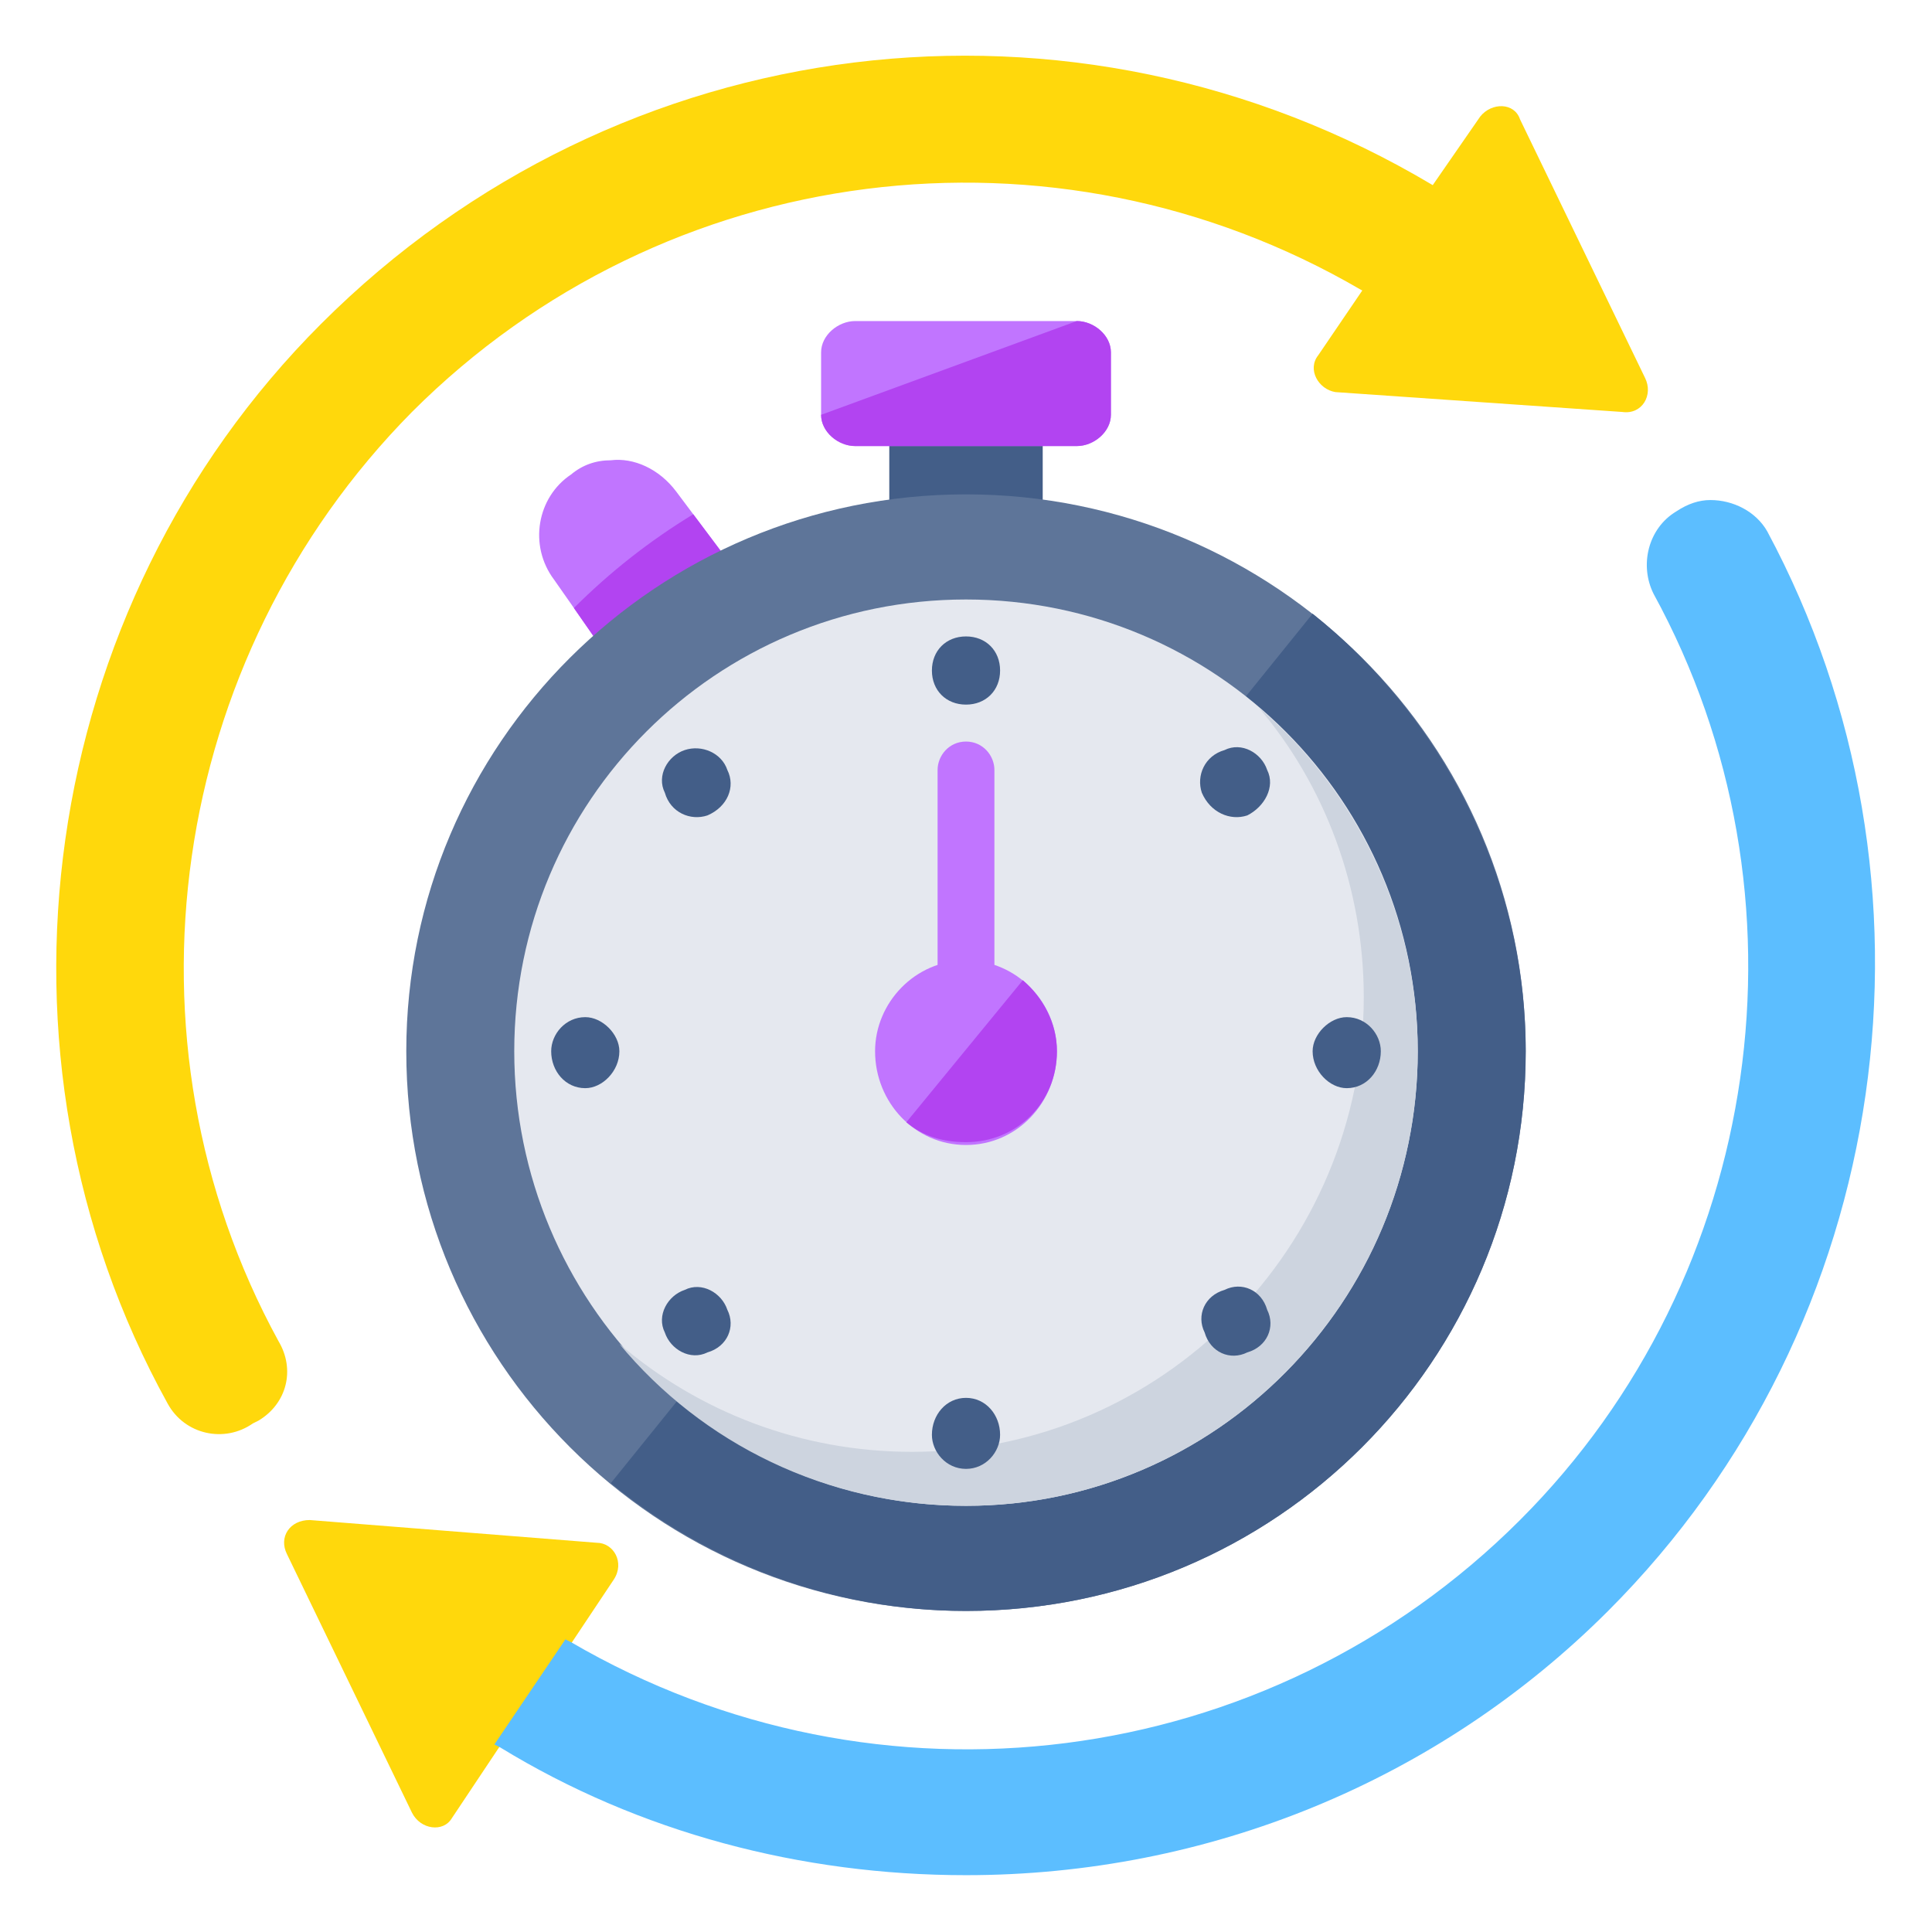 <svg version="1.2" xmlns="http://www.w3.org/2000/svg" viewBox="0 0 68 68" width="70" height="70">
	<title>Real-Time Service Updates-svg</title>
	<style>
		.s0 { fill: #ffd80c } 
		.s1 { fill: #5cbeff } 
		.s2 { fill: #435e88 } 
		.s3 { fill: #c175ff } 
		.s4 { fill: #b244f1 } 
		.s5 { fill: #5e7599 } 
		.s6 { fill: #e5e8ef } 
		.s7 { fill: #cdd4df } 
	</style>
	<g>
		<g>
			<g>
				<g>
					<path class="s0" d="m57.1 14.5l-10.1-0.7c-0.6-0.1-1-0.8-0.6-1.3l1.7-2.5 2.2-3.3 1.8-2.6c0.4-0.5 1.2-0.5 1.4 0.1l4.4 9.1c0.3 0.6-0.1 1.3-0.8 1.2z"/>
					<path class="s0" d="m21.6 55.6l-1.6 2.4-2.3 3.3-1.8 2.7c-0.3 0.5-1.1 0.4-1.4-0.2l-4.4-9.1c-0.3-0.6 0.1-1.2 0.8-1.2l10.1 0.8c0.6 0 1 0.7 0.6 1.3z"/>
				</g>
				<g>
					<path class="s1" d="m56.6 56.7c-6 6-14.1 9.3-22.6 9.3-5.8 0-11.5-1.5-16.4-4.5l-0.2-0.1 2.5-3.7 0.2 0.1c10.8 6.3 24.5 4.6 33.4-4.3 8.6-8.6 10.5-22 4.7-32.6-0.5-1-0.2-2.3 0.8-2.9q0.6-0.4 1.2-0.4c0.8 0 1.6 0.4 2 1.1 6.6 12.3 4.5 27.9-5.6 38z"/>
					<path class="s0" d="m50.7 6.7l-2.6 3.6-0.2-0.1c-10.8-6.3-24.5-4.6-33.4 4.3-8.6 8.7-10.5 22.1-4.7 32.7 0.6 1 0.3 2.2-0.7 2.8l-0.2 0.1c-1 0.7-2.4 0.4-3-0.7-6.8-12.3-4.6-28 5.4-38 10.5-10.5 26.5-12.4 39.1-4.9z"/>
				</g>
			</g>
		</g>
		<g>
			<g>
				<path class="s2" d="m31.3 14h5.4v6.7h-5.4z"/>
				<path class="s3" d="m26.2 20.5l-4.4 3.2-1.6-2.3-0.7-1c-0.9-1.2-0.6-2.9 0.6-3.7q0.6-0.5 1.4-0.5c0.8-0.1 1.7 0.3 2.3 1.1l0.6 0.8z"/>
				<g>
					<path class="s4" d="m26.2 20.5l-4.4 3.2-1.6-2.3q1.9-1.9 4.2-3.3z"/>
					<path class="s5" d="m34 56.7c-10.9 0-19.7-8.8-19.7-19.7 0-10.8 8.8-19.6 19.7-19.6 10.9 0 19.7 8.8 19.7 19.6 0 10.9-8.8 19.7-19.7 19.7z"/>
					<path class="s2" d="m53.7 37c0 10.9-8.8 19.7-19.7 19.7-4.7 0-9.1-1.7-12.5-4.5l24.7-30.6c4.5 3.6 7.5 9.2 7.5 15.4z"/>
					<path class="s6" d="m34 53c-8.8 0-15.9-7.2-15.9-16 0-8.8 7.1-15.9 15.9-15.9 8.8 0 15.9 7.1 15.9 15.9 0 8.8-7.1 16-15.9 16z"/>
					<path class="s7" d="m49.9 37c0 8.8-7.1 16-15.9 16-4.9 0-9.3-2.2-12.2-5.7 2.8 2.4 6.4 3.8 10.3 3.8 8.8 0 15.9-7.2 15.9-16 0-3.9-1.4-7.5-3.7-10.2 3.4 2.9 5.6 7.3 5.6 12.1z"/>
					<g>
						<g>
							<path class="s2" d="m34 24.8c-0.7 0-1.2-0.5-1.2-1.2 0-0.7 0.5-1.2 1.2-1.2 0.7 0 1.2 0.5 1.2 1.2 0 0.7-0.5 1.2-1.2 1.2z"/>
							<path class="s2" d="m34 51.7c-0.7 0-1.2-0.6-1.2-1.2 0-0.7 0.5-1.3 1.2-1.3 0.7 0 1.2 0.6 1.2 1.3 0 0.6-0.5 1.2-1.2 1.2z"/>
						</g>
						<g>
							<path class="s2" d="m20.6 38.3c-0.7 0-1.2-0.6-1.2-1.3 0-0.6 0.5-1.2 1.2-1.2 0.6 0 1.2 0.6 1.2 1.2 0 0.7-0.6 1.3-1.2 1.3z"/>
							<path class="s2" d="m47.4 38.3c-0.6 0-1.2-0.6-1.2-1.3 0-0.6 0.6-1.2 1.2-1.2 0.7 0 1.2 0.6 1.2 1.2 0 0.7-0.5 1.3-1.2 1.3z"/>
						</g>
						<g>
							<path class="s2" d="m24.9 28.7c-0.6 0.2-1.3-0.1-1.5-0.8-0.3-0.6 0.1-1.3 0.7-1.5 0.6-0.2 1.3 0.1 1.5 0.7 0.3 0.6 0 1.3-0.7 1.6z"/>
							<path class="s2" d="m43.9 47.6c-0.6 0.3-1.3 0-1.5-0.7-0.3-0.6 0-1.3 0.7-1.5 0.6-0.3 1.3 0 1.5 0.7 0.3 0.6 0 1.3-0.7 1.5z"/>
						</g>
						<g>
							<path class="s2" d="m24.9 47.6c-0.6 0.3-1.3-0.1-1.5-0.7-0.3-0.6 0.1-1.3 0.7-1.5 0.6-0.3 1.3 0.1 1.5 0.7 0.3 0.6 0 1.3-0.7 1.5z"/>
							<path class="s2" d="m43.9 28.7c-0.6 0.2-1.3-0.1-1.6-0.8-0.2-0.6 0.1-1.3 0.8-1.5 0.6-0.3 1.3 0.1 1.5 0.7 0.3 0.6-0.1 1.3-0.7 1.6z"/>
						</g>
					</g>
				</g>
				<path class="s3" d="m39.1 12.4v2.2c0 0.6-0.6 1.1-1.2 1.1h-7.8c-0.6 0-1.2-0.5-1.2-1.1v-2.2c0-0.6 0.6-1.1 1.2-1.1h7.8c0.6 0 1.2 0.5 1.2 1.1z"/>
				<path class="s4" d="m39.1 12.4v2.2c0 0.6-0.6 1.1-1.2 1.1h-7.8c-0.6 0-1.2-0.5-1.2-1.1l9-3.3c0.6 0 1.2 0.5 1.2 1.1z"/>
			</g>
			<g>
				<path class="s3" d="m35.5 37.1l-0.5-0.5v-9.5c0-0.5-0.4-1-1-1-0.6 0-1 0.5-1 1v9.9q0 0.1 0 0.1z"/>
			</g>
			<path class="s3" d="m34 40.3c-1.8 0-3.2-1.5-3.2-3.3 0-1.7 1.4-3.2 3.2-3.2 1.8 0 3.2 1.5 3.2 3.2 0 1.8-1.4 3.3-3.2 3.3z"/>
			<path class="s4" d="m37.2 37c0 1.8-1.4 3.2-3.2 3.2-0.8 0-1.5-0.2-2.1-0.7l4.1-5c0.7 0.6 1.2 1.5 1.2 2.5z"/>
		</g>
	</g>
</svg>
